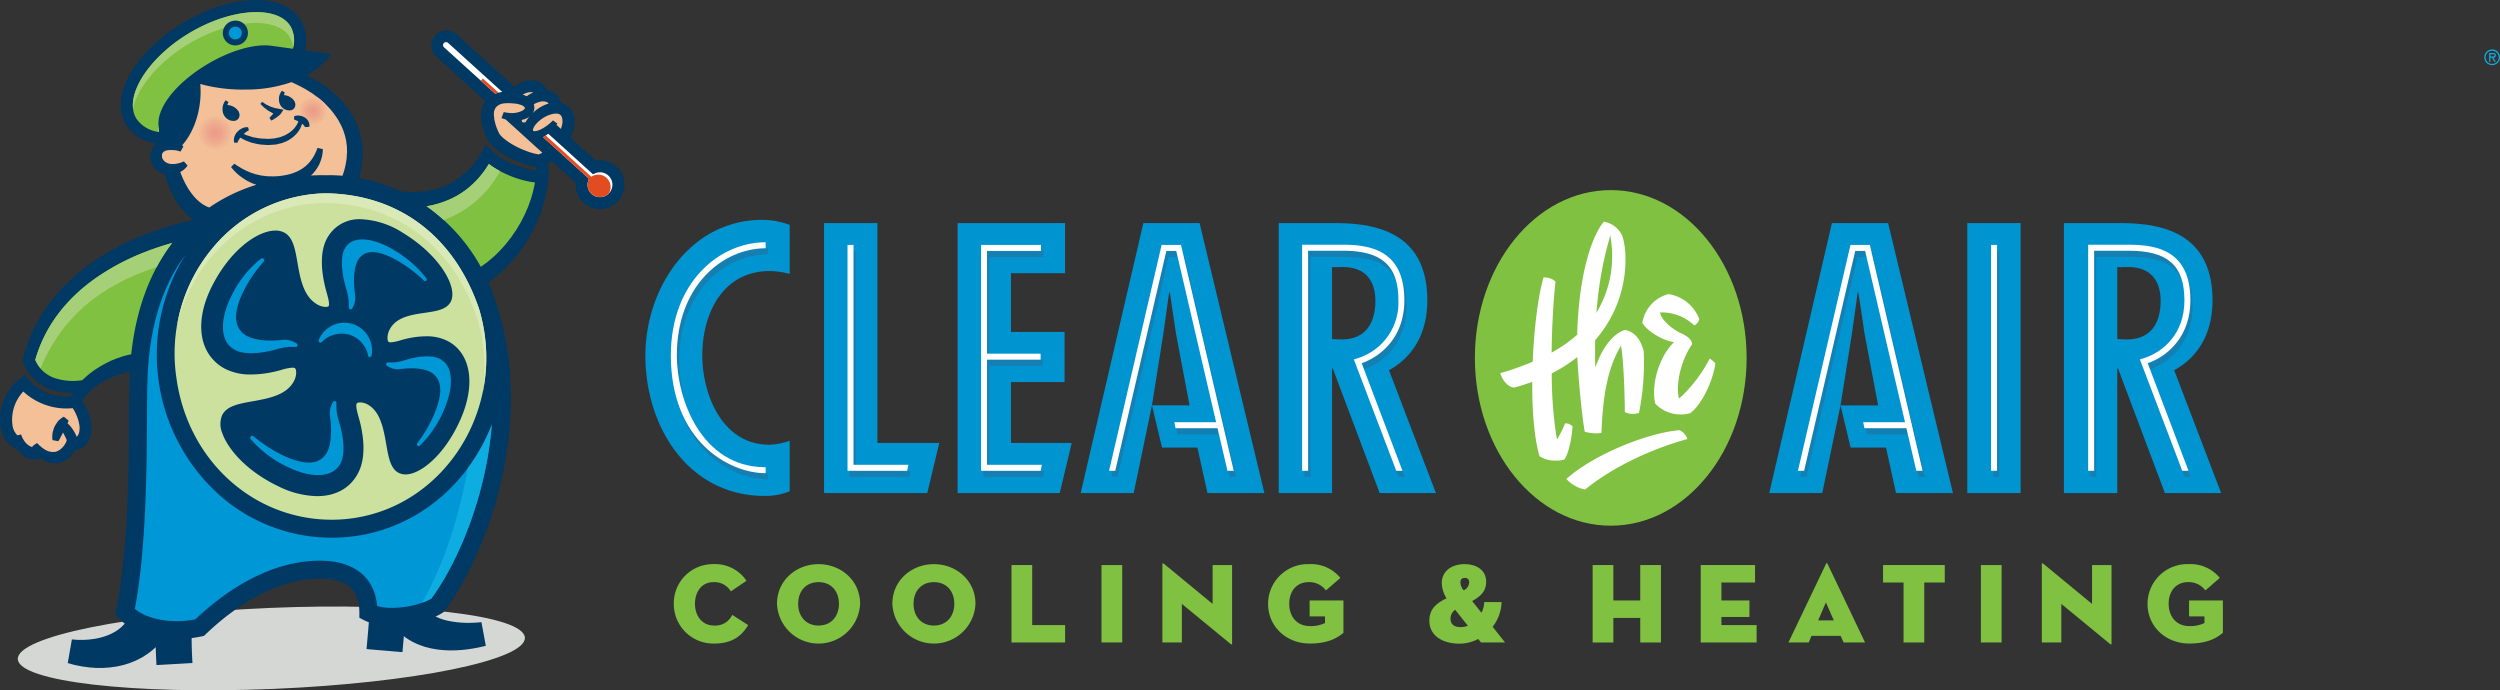 <?xml version="1.0" encoding="UTF-8"?> <svg xmlns="http://www.w3.org/2000/svg" xmlns:xlink="http://www.w3.org/1999/xlink" width="548.572" height="151.475" viewBox="0 0 548.572 151.475"><rect x="0" y="0" width="548.572" height="151.475" fill="#333333" stroke="none"/><defs><radialGradient id="radial-gradient" cx="0.5" cy="0.5" r="0.5" gradientUnits="objectBoundingBox"><stop offset="0" stop-color="#eb9b89"></stop><stop offset="0.363" stop-color="#eda48c"></stop><stop offset="0.971" stop-color="#f3be97"></stop><stop offset="1" stop-color="#f4c098"></stop></radialGradient><radialGradient id="radial-gradient-2" cx="0.5" cy="0.5" r="0.5" gradientTransform="translate(0.003)" xlink:href="#radial-gradient"></radialGradient></defs><g id="clear-the-air-logo" transform="translate(98 -28)"><g id="Group_1" data-name="Group 1" transform="translate(447.127 38.864)"><path id="Path_1" data-name="Path 1" d="M277.775,29.976a1.722,1.722,0,1,1,1.725,1.715A1.709,1.709,0,0,1,277.775,29.976Zm.282,0a1.441,1.441,0,1,0,1.443-1.435A1.437,1.437,0,0,0,278.057,29.976Zm2.228.978h-.319l-.491-.89h-.361v.89h-.277V29.026h.808c.353,0,.666.1.666.509a.492.492,0,0,1-.516.529Zm-1.17-1.652v.481h.3c.258,0,.619.045.619-.218,0-.243-.207-.263-.44-.263Z" transform="translate(-277.775 -28.261)" fill="#0eade1"></path></g><g id="Group_15" data-name="Group 15" transform="translate(-98 28)"><g id="Group_7" data-name="Group 7" transform="translate(141.615 41.715)"><path id="Path_2" data-name="Path 2" d="M112.875,39.53a16.96,16.96,0,0,0-4.4-.628C98.179,38.9,93.7,48.251,93.7,57.366c0,8.8,4.478,19.646,14.694,19.646a15.1,15.1,0,0,0,4.48-.865V87.226a14.233,14.233,0,0,1-5.423,1.022c-16.893,0-26.243-15.243-26.243-30.8,0-14.7,9.743-29.783,25.692-29.783a17.555,17.555,0,0,1,5.974,1.1ZM132.12,28.373V76.618h13.574l-2.63,11H120.413V28.373Zm41.174,0v11H161.429V52.257h11.762v11H161.429V76.618h13.335l-2.631,11H149.72V28.373Zm46.885,59.246V28.373h11.785c7.464,0,20.822.785,20.822,16.971,0,6.522-2.59,12.1-8.405,15.32l10.294,26.955h-12.34L232.041,60.273h-.157V87.618Zm11.7-33.791,2.039.08c5.347,0,7.469-3.613,7.469-8.487,0-4.239-2.042-7.7-7.94-7.385h-1.568ZM382.975,28.373V87.618H371.267V28.373Zm9.5,59.246V28.373h11.787c7.465,0,20.822.785,20.822,16.971,0,6.522-2.586,12.1-8.409,15.32l10.3,26.955H414.638L404.344,60.273h-.157V87.618Zm11.712-33.791,2.04.08c5.347,0,7.467-3.613,7.467-8.487,0-4.239-2.04-7.7-7.938-7.385h-1.569ZM353.9,28.373H341.565L327.817,87.618h11.632l4.006-19.247,2.215,9.267h7.767l2.194,9.98h12.493Zm-10.447,40,2.516-15.8,1.256-8.962h.155l1.338,8.962,2.987,15.8Zm-140.638-40H190.478L176.724,87.618h11.633l4.006-19.247,2.513-15.8,1.257-8.962h.157l1.338,8.962,2.985,15.8h-8.25l2.218,9.267h7.757l2.208,9.98h12.489Z" transform="translate(-81.208 -21.138)" fill="#0094d0"></path><g id="Group_3" data-name="Group 3" transform="translate(182.015)"><path id="Path_3" data-name="Path 3" d="M245.209,60.739c0,20.333-13.351,36.82-29.809,36.82s-29.816-16.486-29.816-36.82S198.929,23.921,215.4,23.921,245.209,40.4,245.209,60.739Z" transform="translate(-185.583 -23.921)" fill="#80c141"></path><g id="Group_2" data-name="Group 2" transform="translate(5.556 6.925)"><path id="Path_4" data-name="Path 4" d="M223.657,56.072a3.41,3.41,0,0,0-1.7-1.944c-6.743.523-18.661,5.169-24.862,10.7a7.523,7.523,0,0,0,4.1,2.33C209.727,60.261,220.185,57.014,223.657,56.072Z" transform="translate(-182.575 -8.376)" fill="#fff"></path><path id="Path_5" data-name="Path 5" d="M197.4,79.367a6.413,6.413,0,0,0,3.636.954,5.61,5.61,0,0,0,1.819-.253c.888-1.167,1.639-4.681,1.787-7.233a1.908,1.908,0,0,0-1.529-.678c-.038,0-.072,0-.1,0-.072.159-.145.319-.214.487a19.324,19.324,0,0,1-1.12,2.277l-.45.762-.153-.87a91.274,91.274,0,0,1-1-13.414l-.007-.2.18-.1a33.245,33.245,0,0,0,4.946-3.118l.5-.375.03.624c.288,5.31,1.085,13.105,1.6,15.75a8.416,8.416,0,0,0,2.466.357,5.029,5.029,0,0,0,1.2-.12c.289-8.376,1.467-14.015,3.81-18.269l.48-.867.141.98c.553,4.042.689,11.6.694,13.581a2.823,2.823,0,0,0,1.69.419,5.08,5.08,0,0,0,1.416-.194,55.462,55.462,0,0,0,1.034-13.6c-.872-3.345-2.694-4.367-4.091-4.618-2.239.65-4.5,3.216-5.929,6.723l-.614,1.508-.023-1.631c-.017-1.564-.012-2.952.007-4.236l.005-.119.075-.094a26.759,26.759,0,0,0,6.576-17.789,18.149,18.149,0,0,0-.623-4.808,5.448,5.448,0,0,0-4.126-3.312c-2.482,2.928-5.465,11.073-5.845,24.672l-.005.141-.106.1a31.518,31.518,0,0,1-5,3.531l-.5.289.005-.582c.073-5.352.366-10.543.842-15.027a3.746,3.746,0,0,0-2.624-.879c-1.154,3.9-2.056,10.868-2.368,18.283l-.012.208-.192.078a61.819,61.819,0,0,1-6.939,2.434c.408,1.282,1.472,2.994,3.052,3.16,1.085-.279,2.209-.63,3.542-1.1l.439-.157,0,.473C195.793,68.229,196.065,74.786,197.4,79.367Zm12.624-33.025a78.569,78.569,0,0,1,2.485-13.916l.427-1.569.213,1.608a20.022,20.022,0,0,1,.18,2.6,23.581,23.581,0,0,1-2.692,11.464l-.76,1.418Z" transform="translate(-188.769 -27.892)" fill="#fff"></path><path id="Path_6" data-name="Path 6" d="M222.666,52.217a4.025,4.025,0,0,0-1.071-.957c-.049-.038-.108-.075-.162-.113a30.881,30.881,0,0,1-6.311,8.4l-.446.384-.094-.575c-.467-2.8.431-7.608,3.026-11.414-.31-1.16-.938-1.521-2.133-2.215-1.561-.582-4.168-2.482-4.836-4.26l-.162-.424.457-.021a10.387,10.387,0,0,1,7.11,2.849,1.97,1.97,0,0,0,1.1-1.381,8.6,8.6,0,0,0-6.768-5.484,7.746,7.746,0,0,0-5.72,6.33c.8,1.439,3.819,3.568,6.362,4.1l.572.117-.4.425c-2.984,3.2-4.632,9.042-3.7,13.06a7.588,7.588,0,0,0,5.683,2.375,6.768,6.768,0,0,0,2.03-.3C220.1,60.844,222.308,55.309,222.666,52.217Z" transform="translate(-175.462 -21.112)" fill="#fff"></path></g></g><g id="Group_4" data-name="Group 4" transform="translate(6.081 12.789)" opacity="0.4"><path id="Path_7" data-name="Path 7" d="M105.5,81.928c-8.041,0-20.8-7.019-20.8-25.847,0-16.124,10.719-24.825,20.8-24.825v1.318c-9.448,0-19.484,8.238-19.484,23.507,0,9.488,5.289,24.531,19.484,24.531Z" transform="translate(-84.695 -31.255)" fill="#385f84"></path><path id="Path_8" data-name="Path 8" d="M120.018,81.154H106.926V31.595h1.316V79.834H120.28Z" transform="translate(-68.159 -31.002)" fill="#385f84"></path><path id="Path_9" data-name="Path 9" d="M125.041,79.834V56.768H136.8V55.45H125.041V32.911h11.837V31.595h-13.15V81.154h13.086l.265-1.32Z" transform="translate(-55.66 -31.002)" fill="#385f84"></path><path id="Path_10" data-name="Path 10" d="M167.19,81.157,155.619,31.591h-4.254L139.838,81.157h1.357l11.218-48.25h2.162l8.759,37.587h-9.174l.262,1.318h9.216l2.176,9.345Z" transform="translate(-43.677 -31.005)" fill="#385f84"></path><path id="Path_11" data-name="Path 11" d="M253.866,81.157,242.3,31.591h-4.254L226.516,81.157h1.362l11.213-48.25h2.164l8.759,37.587h-9.178l.265,1.318h9.216l2.174,9.345Z" transform="translate(20.799 -31.005)" fill="#385f84"></path><path id="Path_12" data-name="Path 12" d="M184.781,81.175l-9.3-24.452.678-.206c4.4-1.324,9.1-5.369,9.1-12.753,0-7.631-3.641-10.882-12.188-10.882h-7.621V81.175h-1.32V31.566h8.941c6.287,0,13.5,1.386,13.5,12.2,0,7.736-4.717,12.141-9.366,13.8l8.956,23.615Z" transform="translate(-25.611 -31.024)" fill="#385f84"></path><path id="Path_13" data-name="Path 13" d="M283.682,81.175l-9.3-24.452.673-.206a12.734,12.734,0,0,0,9.1-12.753c0-7.631-3.648-10.882-12.19-10.882h-7.626V81.175h-1.313V31.566h8.939c6.285,0,13.5,1.386,13.5,12.2,0,7.736-4.717,12.141-9.366,13.8l8.955,23.615Z" transform="translate(47.959 -31.024)" fill="#385f84"></path><rect id="Rectangle_5" data-name="Rectangle 5" width="1.313" height="49.559" transform="translate(289.692 0.593)" fill="#385f84"></rect></g><g id="Group_5" data-name="Group 5" transform="translate(5.587 11.44)"><path id="Path_14" data-name="Path 14" d="M105.213,81.156c-8.039,0-20.8-7.022-20.8-25.844,0-16.131,10.718-24.831,20.8-24.831V31.8c-9.445,0-19.486,8.24-19.486,23.516,0,9.483,5.293,24.533,19.486,24.533Z" transform="translate(-84.412 -30.481)" fill="#fff"></path><path id="Path_15" data-name="Path 15" d="M119.732,80.38H106.644V30.821h1.315V79.064h12.035Z" transform="translate(-67.875 -30.228)" fill="#fff"></path><path id="Path_16" data-name="Path 16" d="M124.763,79.064V55.992h11.753V54.676H124.763V32.137H136.6V30.821H123.443V80.38h13.09l.262-1.315Z" transform="translate(-55.379 -30.228)" fill="#fff"></path><path id="Path_17" data-name="Path 17" d="M166.909,80.382,155.339,30.818h-4.254L139.554,80.382h1.356l11.217-48.251h2.164l8.755,37.588h-9.168l.263,1.315h9.212l2.18,9.347Z" transform="translate(-43.394 -30.23)" fill="#fff"></path><path id="Path_18" data-name="Path 18" d="M253.588,80.382,242.015,30.818h-4.25L226.232,80.382h1.356l11.221-48.251h2.164l8.759,37.588h-9.174l.264,1.315h9.214l2.174,9.347Z" transform="translate(21.081 -30.23)" fill="#fff"></path><path id="Path_19" data-name="Path 19" d="M184.5,80.4l-9.31-24.452.682-.2a12.744,12.744,0,0,0,9.1-12.758c0-7.626-3.646-10.88-12.191-10.88H165.16V80.4h-1.315V30.793h8.934c6.29,0,13.5,1.385,13.5,12.2,0,7.732-4.719,12.142-9.365,13.8l8.96,23.614Z" transform="translate(-25.326 -30.249)" fill="#fff"></path><path id="Path_20" data-name="Path 20" d="M283.4,80.4l-9.3-24.452.678-.2c4.4-1.325,9.1-5.375,9.1-12.758,0-7.626-3.639-10.88-12.184-10.88h-7.624V80.4h-1.315V30.793h8.939c6.287,0,13.5,1.385,13.5,12.2,0,7.732-4.721,12.142-9.366,13.8L284.781,80.4Z" transform="translate(48.243 -30.249)" fill="#fff"></path><rect id="Rectangle_6" data-name="Rectangle 6" width="1.315" height="49.559" transform="translate(289.694 0.593)" fill="#fff"></rect></g><g id="Group_6" data-name="Group 6" transform="translate(6.238 81.846)"><path id="Path_21" data-name="Path 21" d="M93.632,88.408a8.667,8.667,0,0,1-8.847-8.728,8.568,8.568,0,0,1,8.6-8.693,8.261,8.261,0,0,1,7.345,3.65L97.3,76.961a4.2,4.2,0,0,0-3.847-2.028c-2.5,0-4.023,2.073-4.023,4.747s1.573,4.775,4.173,4.775a4.075,4.075,0,0,0,4-2.344l3.5,2.248C99.428,87.18,97.081,88.408,93.632,88.408Z" transform="translate(-84.785 -70.757)" fill="#80c141"></path><path id="Path_22" data-name="Path 22" d="M97.769,79.68c0-5.122,4.222-8.693,9.12-8.693s9.117,3.571,9.117,8.693a9.127,9.127,0,0,1-18.237,0Zm13.593,0c0-2.673-1.624-4.747-4.473-4.747s-4.475,2.073-4.475,4.747,1.627,4.775,4.475,4.775S111.362,82.357,111.362,79.68Z" transform="translate(-75.127 -70.757)" fill="#80c141"></path><path id="Path_23" data-name="Path 23" d="M112.285,79.68c0-5.122,4.222-8.693,9.12-8.693s9.117,3.571,9.117,8.693a9.127,9.127,0,0,1-18.237,0Zm13.593,0c0-2.673-1.625-4.747-4.473-4.747s-4.471,2.073-4.471,4.747,1.622,4.775,4.471,4.775S125.878,82.357,125.878,79.68Z" transform="translate(-64.329 -70.757)" fill="#80c141"></path><path id="Path_24" data-name="Path 24" d="M127.274,71.1h4.548V84.273h7.221v3.817H127.274Z" transform="translate(-53.179 -70.672)" fill="#80c141"></path><path id="Path_25" data-name="Path 25" d="M138.6,71.1h4.551V88.091H138.6Z" transform="translate(-44.758 -70.672)" fill="#80c141"></path><path id="Path_26" data-name="Path 26" d="M150.534,79.793v8.466h-4.271V71.048c0-.15.075-.274.347-.051l10.672,8.8V71.271h4.274V88.514c0,.2-.075.27-.351.049Z" transform="translate(-39.054 -70.84)" fill="#80c141"></path><path id="Path_27" data-name="Path 27" d="M172.055,82.455h-3.376v-3.5H176.1v7.1c-1.576,1.3-3.622,2.349-7.392,2.349-5,0-9.147-3.6-9.147-8.728a8.729,8.729,0,0,1,9.045-8.693,8.308,8.308,0,0,1,6.822,3.022l-3.176,2.748a4.517,4.517,0,0,0-3.746-1.824c-2.773,0-4.3,2.073-4.3,4.747s1.55,4.9,4.55,4.9a7.049,7.049,0,0,0,3.3-.673Z" transform="translate(-29.162 -70.757)" fill="#80c141"></path><path id="Path_28" data-name="Path 28" d="M191.3,81.658a5.934,5.934,0,0,0,.6-2.347h3.8a9.193,9.193,0,0,1-1.955,5.418l2.726,3.448H191.2l-.631-.776a8.661,8.661,0,0,1-4.171,1.031c-3.775,0-6.541-1.873-6.541-5,0-2.522,1.4-3.795,3.767-4.949a6.732,6.732,0,0,1-1.043-3.343c0-2.527,2.072-4.152,4.965-4.152s4.775,1.477,4.775,3.85c0,1.894-.973,3.1-3.074,4.245Zm-5.772-.652a2.289,2.289,0,0,0-1.025,1.976c0,1.1.7,1.822,2.225,1.822a4.271,4.271,0,0,0,1.575-.3Zm3.073-5.967c0-.677-.323-1.029-.922-1.029s-1,.223-1,.975a2.619,2.619,0,0,0,.724,1.747A2.056,2.056,0,0,0,188.6,75.038Z" transform="translate(-14.067 -70.757)" fill="#80c141"></path><path id="Path_29" data-name="Path 29" d="M210.848,71.1h4.544V88.091h-4.544V82.7h-5.9v5.392H200.4V71.1h4.548v7.769h5.9Z" transform="translate(1.217 -70.672)" fill="#80c141"></path><path id="Path_30" data-name="Path 30" d="M214,71.1h11.921v3.83h-7.38v3.939h6.151v3.622h-6.151v1.78h7.725v3.817H214Z" transform="translate(11.334 -70.672)" fill="#80c141"></path><path id="Path_31" data-name="Path 31" d="M229.486,88.274h-4.45l8.271-17.287c.078-.176.227-.176.3,0l8.248,17.287h-4.7l-.654-1.446h-6.4Zm3.774-8.791-1.7,3.948H235Z" transform="translate(19.541 -70.855)" fill="#80c141"></path><path id="Path_32" data-name="Path 32" d="M241.443,74.932h-4.5V71.1h13.541v3.83h-4.5V88.091h-4.541Z" transform="translate(28.4 -70.672)" fill="#80c141"></path><path id="Path_33" data-name="Path 33" d="M249.257,71.1H253.8V88.091h-4.548Z" transform="translate(37.558 -70.672)" fill="#80c141"></path><path id="Path_34" data-name="Path 34" d="M261.2,79.793v8.466h-4.276V71.048c0-.15.073-.274.352-.051l10.667,8.8V71.271h4.274V88.514c0,.2-.077.27-.352.049Z" transform="translate(43.26 -70.84)" fill="#80c141"></path><path id="Path_35" data-name="Path 35" d="M282.711,82.455h-3.373v-3.5h7.422v7.1c-1.575,1.3-3.622,2.349-7.392,2.349-5,0-9.145-3.6-9.145-8.728a8.73,8.73,0,0,1,9.044-8.693,8.282,8.282,0,0,1,6.815,3.022l-3.172,2.748a4.511,4.511,0,0,0-3.744-1.824c-2.776,0-4.306,2.073-4.306,4.747s1.559,4.9,4.555,4.9a7.047,7.047,0,0,0,3.3-.673Z" transform="translate(53.154 -70.757)" fill="#80c141"></path></g></g><g id="Group_14" data-name="Group 14"><path id="Path_36" data-name="Path 36" d="M113.508,83.166c.2,4.909-24.531,9.942-55.256,11.23s-55.8-1.629-56.011-6.539S26.778,77.922,57.5,76.627,113.3,78.252,113.508,83.166Z" transform="translate(1.667 56.77)" fill="#d5d7d5"></path><path id="Path_37" data-name="Path 37" d="M131.656,35.163a5.607,5.607,0,0,0-.919.08l-5.544-5.026c.044-.091.092-.178.129-.272a9.532,9.532,0,0,0,.647-2.159,5.791,5.791,0,0,0,.075-.593l.017-.312.007-.153,0-.038v-.031l0-.112-.007-.056L126.016,26a2.245,2.245,0,0,0-.052-.314l-.089-.364a2.927,2.927,0,0,0-.249-.682,2.809,2.809,0,0,0-.352-.616A3.477,3.477,0,0,0,124.2,23a3.328,3.328,0,0,0-1.125-.441,1.319,1.319,0,0,0-.024-.136,2.475,2.475,0,0,0-.192-.563,2.4,2.4,0,0,0-.331-.6c-.071-.1-.15-.209-.227-.319-.1-.089-.2-.187-.307-.288a2.763,2.763,0,0,0-.724-.5,3.84,3.84,0,0,0-1.325-.364,3.61,3.61,0,0,0-.511-.909,3.264,3.264,0,0,0-1.229-.943,3.174,3.174,0,0,0-.905-.272,2.369,2.369,0,0,0-.361-.044l-.152-.009-.08-.005h-.058l-.1-.007-.007,0h-.014a5.494,5.494,0,0,0-1.693.33,6.761,6.761,0,0,0-1.957,1.111L100.1,7.462a3.3,3.3,0,0,0-4.433,4.883l10.855,9.841c-.176.248-.319.518-.473.781a7,7,0,0,0-.361,1.114c-.061.31-.068.523-.108.786l-.009.1v.012l-.007.141v.037l.005.056.01.223.031.445c.03.3.044.6.084.888l.19.846a10.77,10.77,0,0,0,.5,1.631,16.366,16.366,0,0,0,.675,1.556l.024.052.035.049a7.407,7.407,0,0,0,.589.776,6.349,6.349,0,0,0,.63.647,10.015,10.015,0,0,0,1.32,1.057,15.3,15.3,0,0,0,1.385.86c.467.269.945.511,1.426.738s.978.432,1.479.623,1.018.354,1.538.5,1.059.263,1.6.354c.176.03.371.045.558.068.005.153.016.3.012.455s-.017.291-.023.438c-.078-.009-.157-.009-.234-.021-.5-.078-1-.176-1.5-.289s-1-.262-1.5-.419-.973-.333-1.456-.528-.952-.4-1.413-.633-.91-.467-1.341-.736a12.873,12.873,0,0,1-1.233-.842c-.206-.146-.37-.316-.558-.469s-.331-.328-.5-.49l-1.311-1.25-.832,1.517h0a18.279,18.279,0,0,1-3.4,4.445,16.48,16.48,0,0,1-2.155,1.718c-.387.249-.783.483-1.182.7s-.814.413-1.242.595a17.3,17.3,0,0,1-5.345,1.315c-.46.044-.929.075-1.4.082s-.936.01-1.409,0-.945-.037-1.4-.08c-.075-.005-.169-.019-.248-.026a37.125,37.125,0,0,0-9.148-2.944c.1-.352.181-.741.3-1.188a17.447,17.447,0,0,0,.366-2.213,9.084,9.084,0,0,0,.087-1.191c.005-.2.01-.4.019-.6l.012-.309.005-.248-.01-.173c-.033-.467-.052-.945-.1-1.433-.077-.485-.152-.98-.246-1.481-.129-.492-.251-.994-.4-1.494-.181-.485-.347-.991-.549-1.479-.232-.473-.441-.964-.7-1.425-.277-.457-.521-.936-.827-1.367A20.408,20.408,0,0,0,74.832,22c-.364-.368-.7-.753-1.079-1.085s-.738-.67-1.111-.984c-.384-.293-.76-.588-1.13-.87s-.76-.516-1.123-.766-.741-.459-1.093-.668-.7-.424-1.043-.586-.687-.351-1.011-.511a16.117,16.117,0,0,0,3.748-2.778l1.817-1.868-5.912-.82A8.9,8.9,0,0,0,66.047,4.5c-3.662-6.156-14.971-5.976-25.739.424S23.964,21.165,27.626,27.333a9.492,9.492,0,0,0,6.749,4.2,2.322,2.322,0,0,0-.22.155,3.036,3.036,0,0,0-.387.391,3.113,3.113,0,0,0-.541.985,3.769,3.769,0,0,0-.218,1.053l0,.068L33,34.216v.026l.007.14.005.092.017.183.019.178a1.2,1.2,0,0,0,.037.225,3.925,3.925,0,0,0,.4,1.1c.085.153.169.307.265.452l.33.4a3.854,3.854,0,0,0,.764.65,5.132,5.132,0,0,0,.865.443c.173.047.337.092.5.136.1.394.214.788.359,1.175.124.361.23.729.371,1.085s.288.711.431,1.064.324.692.483,1.034.333.671.525.994a19,19,0,0,0,1.179,1.822,14.187,14.187,0,0,0,1.317,1.507,11.48,11.48,0,0,0,1.3,1.151c.1.071.181.127.276.192l-.016.01-.005-.019-1.5.344-1.547.385q-1.528.405-3.031.875-3.016.942-5.929,2.162a54.387,54.387,0,0,0-11.042,6.173,43.52,43.52,0,0,0-4.853,4.122,37.151,37.151,0,0,0-4.154,4.857,33.892,33.892,0,0,0-3.216,5.538c-.446.97-.842,1.96-1.2,2.965-.164.511-.34,1.015-.49,1.521l-.42,1.547-.112.415.155.377h0a9.691,9.691,0,0,0,5.844,5.838,13.393,13.393,0,0,0,4.009.823c.333.017.663,0,.994-.009-.056.11-.108.213-.166.317a3.974,3.974,0,0,0-.194.445c-2.855.413-7.26-.966-9.307-3.7l-.79-1.059L4.437,83A11.6,11.6,0,0,0,.164,93.924a5.7,5.7,0,0,0,3.624,4.571c.084.133.159.272.258.4a5.2,5.2,0,0,0,.567.633,5.1,5.1,0,0,0,.673.541,4.474,4.474,0,0,0,.764.408,3.837,3.837,0,0,0,.8.246,3.29,3.29,0,0,0,.771.068,3.885,3.885,0,0,0,.671-.077,3.6,3.6,0,0,0,.514-.173.252.252,0,0,0,.084-.042,1.949,1.949,0,0,0,.242.2,4.6,4.6,0,0,0,1.252.68c.241.066.49.159.745.206l.382.051.2.019.1.009.045.005.03.007h0l.1-.007H12l.305-.014.155-.005c.054-.007.153-.021.227-.033.16-.03.321-.061.485-.1a3.138,3.138,0,0,0,.41-.131A5.588,5.588,0,0,0,15,100.572a6.041,6.041,0,0,0,1.034-1.107,5.2,5.2,0,0,0,.378-.6c.249-.063.516-.133.766-.208a10.038,10.038,0,0,0,.947-.48,5.173,5.173,0,0,0,.828-.739,3.816,3.816,0,0,0,.6-.922l.218-.485a3.689,3.689,0,0,0,.131-.483,4.254,4.254,0,0,0,.16-.961l.03-.462.007-.115.005-.058v-.03l0-.087-.01-.2a8.672,8.672,0,0,0-.1-.893c-.047-.312-.119-.574-.178-.863l-.237-.818c-.089-.27-.2-.537-.295-.8s-.23-.52-.345-.774a6.2,6.2,0,0,0-.4-.753,6.97,6.97,0,0,0-.457-.732l-.017-.026c.037-.072.068-.146.113-.22a5.829,5.829,0,0,1,.511-.738l.283-.363.326-.347a8.112,8.112,0,0,1,.692-.666,9.4,9.4,0,0,1,.755-.621,9.433,9.433,0,0,1,.8-.577,9.181,9.181,0,0,1,.839-.542c.281-.173.568-.344.867-.488s.588-.314.893-.448.6-.289.916-.4.614-.255.929-.349.623-.218.938-.309l.95-.242.614-.12c-.03.506-.061,1-.077,1.517-.065,2-.084,4.756-.1,7.94-.068,11.909-.183,29.926-2.794,42.836l-.192.95.637.738a10.306,10.306,0,0,0,1.4,1.3,3.4,3.4,0,0,1-.361.408c-.126.122-.249.251-.377.38-.145.113-.3.237-.446.357a4.087,4.087,0,0,1-.5.356,3.637,3.637,0,0,1-.546.349c-.2.1-.387.227-.591.323l-.633.284c-.213.106-.446.173-.67.258a7.118,7.118,0,0,1-.684.223q-.351.1-.7.194c-.237.049-.467.1-.7.141-.46.112-.929.134-1.367.209-.441.051-.868.061-1.261.092-.377,0-.718.01-1.022.01a7.965,7.965,0,0,1-.905-.042c-.527-.037-.83-.061-.83-.061l-.907,5.191s.295.077.8.221c.276.071.52.159.973.249.424.078.914.183,1.435.277.506.065,1.059.153,1.651.218.6.03,1.226.11,1.889.1h1.013c.344-.021.7-.051,1.046-.075a9.56,9.56,0,0,0,1.078-.119c.359-.056.722-.085,1.088-.169l1.09-.244c.361-.089.722-.213,1.078-.319a8.984,8.984,0,0,0,1.06-.391,9.284,9.284,0,0,0,1.025-.438c.331-.166.659-.335.977-.492l.91-.575a13.58,13.58,0,0,0,1.6-1.195c.2-.19.4-.359.591-.537.03,1.153.08,2.377.169,3.925l7.894-.448c-.129-2.274-.181-3.807-.18-5.47.729-.1,1.454-.215,2.173-.371l.539-.119.4-.38c8.21-7.849,17.1-12.172,25.024-12.172,3.711,0,8.648.762,8.665,7.387l.005,1.193,1.059.549a8.4,8.4,0,0,0,1.011.432c-.075,1.161-.2,2.52-.323,3.936-.058.65-.119,1.306-.173,1.958l7.88.668c.054-.638.11-1.282.169-1.922.049-.535.1-1.059.136-1.575a13.463,13.463,0,0,0,1.521,1.011,8.864,8.864,0,0,0,.924.474,9.963,9.963,0,0,0,.977.427c.333.113.67.242,1.013.361s.685.183,1.036.276a7.5,7.5,0,0,0,1.043.22c.349.059.7.138,1.046.169.691.082,1.378.146,2.044.162.67.045,1.311,0,1.934-.005.617-.045,1.214-.059,1.765-.139.556-.058,1.079-.122,1.556-.208.956-.138,1.733-.317,2.276-.436l.849-.2-.957-5.188s-.265.03-.738.063-1.139.085-1.936.082c-.4.009-.828,0-1.275-.028-.455,0-.917-.063-1.4-.1-.471-.071-.971-.115-1.446-.223A14.106,14.106,0,0,1,97.44,136c-.232-.059-.443-.145-.666-.22a4.146,4.146,0,0,1-.631-.242c-.188-.084-.385-.16-.563-.253a11.688,11.688,0,0,0,1.512-.821l.3-.2.213-.284c7.218-9.724,14.493-27.842,14.493-46.414a65.454,65.454,0,0,0-3.179-20.9,40.636,40.636,0,0,0-1.735-4.728l.323-.214c.567-.429,1.137-.884,1.7-1.327.53-.46,1.029-.929,1.542-1.4.494-.48.954-1,1.428-1.493s.891-1.057,1.332-1.578.809-1.106,1.221-1.655.739-1.151,1.116-1.725.67-1.189,1-1.784.6-1.228.9-1.842.527-1.264.776-1.9c.265-.628.446-1.29.661-1.941s.354-1.32.523-1.986.263-1.35.385-2.021c.138-.671.15-1.369.227-2.049s.033-1.386.052-2.075c-.009-.38-.035-.766-.066-1.146.258-.143.492-.309.734-.473l5.275,4.78c-.01.138-.017.272-.017.4a5.363,5.363,0,1,0,5.362-5.364Z" transform="translate(0 0)" fill="#003963"></path><path id="Path_38" data-name="Path 38" d="M73.462,15.3c.009.035.017.07.03.1a.361.361,0,0,1,.028.162l.028.462v.005l-.005.026,0,.089-.012.171a3.218,3.218,0,0,1-.059.371,7.871,7.871,0,0,1-.272.973l-.973-.888c.066-.089.138-.174.2-.27l-.964-.722a11.325,11.325,0,0,1-1.364,1.181c-.237.181-.5.333-.743.5-.262.12-.509.295-.767.385-.129.054-.26.113-.378.157-.1.024-.2.051-.289.082a1.509,1.509,0,0,1-.424.056l-.171.012-.012,0-.024-.005-.059-.01c-.14-.033-.136-.065-.134-.078s-.021-.056-.012-.049c-.009.122-.033-.389-.012-.244a2.916,2.916,0,0,1,.636-1.14,6.823,6.823,0,0,1,1.229-1.125,7.427,7.427,0,0,1,1.447-.811,5.584,5.584,0,0,1,1.458-.382l.467-.021h0l.033.01.065.01.133.014a1.2,1.2,0,0,1,.426.181c.073.021.106.1.167.143a.773.773,0,0,1,.141.185.671.671,0,0,1,.115.232A.566.566,0,0,1,73.462,15.3Z" transform="translate(49.881 10.632)" fill="#f4c098"></path><path id="Path_39" data-name="Path 39" d="M62.128,14.415h0C62.133,14.368,62.133,14.387,62.128,14.415Z" transform="translate(46.215 10.702)" fill="#0097d7"></path><path id="Path_40" data-name="Path 40" d="M67.174,16.515h-.01C67.116,16.52,67.14,16.517,67.174,16.515Z" transform="translate(49.941 12.285)" fill="#0097d7"></path><path id="Path_41" data-name="Path 41" d="M67.334,14.674c-.1.117-.208.228-.3.354a8.025,8.025,0,0,0-.541.875.244.244,0,0,0-.1.03l-.4.023,0-.005h0l-.021,0-.045-.007c-.035,0-.052-.021-.075-.028a.213.213,0,0,1-.106-.068.455.455,0,0,1-.063-.127c.007-.023,0,0-.009-.035l-.014-.164,0-.066v0c0-.023.007-.042.007-.065a4.964,4.964,0,0,0,.642-.167A4.117,4.117,0,0,0,67.334,14.674Z" transform="translate(48.838 10.915)" fill="#f4c098"></path><path id="Path_42" data-name="Path 42" d="M66.05,13.575V13.6c0-.017,0-.044,0-.061v.012Z" transform="translate(49.132 10.073)" fill="#0097d7"></path><path id="Path_43" data-name="Path 43" d="M70.441,13.141a.78.78,0,0,0,.04.085l.012.021a8.014,8.014,0,0,0-1.079.4,8.793,8.793,0,0,0-1.88,1.2c-.169.14-.323.295-.481.443a2.4,2.4,0,0,0,.223-.478c.017-.07.042-.146.054-.22l.019-.11.01-.051.012-.094,0-.028V14.3l0-.1,0-.08a2.162,2.162,0,0,0-.124-.718c.077-.044.146-.089.22-.131a4.938,4.938,0,0,1,1.1-.417,3.857,3.857,0,0,1,.441-.082c.115-.007.23-.012.342-.012l.049,0h0l.026,0,.106.017a1.633,1.633,0,0,1,.666.18c.066.044.14.071.166.131Z" transform="translate(49.878 9.489)" fill="#f4c098"></path><path id="Path_44" data-name="Path 44" d="M68.456,12.753h0Z" transform="translate(50.899 9.486)" fill="#0097d7"></path><path id="Path_45" data-name="Path 45" d="M66.708,11.72a2.944,2.944,0,0,1,.884-.124l.073.005.153.012c.089.009.242.009.234.031a.084.084,0,0,0,.037.01c-.284.129-.56.272-.832.427-.211.138-.419.277-.624.426-.1-.054-.206-.108-.3-.16a5.328,5.328,0,0,0-.558-.218A3.936,3.936,0,0,1,66.708,11.72Z" transform="translate(48.925 8.626)" fill="#f4c098"></path><path id="Path_46" data-name="Path 46" d="M55.92,5.516a.658.658,0,0,1,.49-.216.651.651,0,0,1,.445.171l11.879,10.77a.672.672,0,0,1-.085,0,6.091,6.091,0,0,0-1.453.384L55.969,6.449A.663.663,0,0,1,55.92,5.516Z" transform="translate(41.471 3.943)" fill="#fff"></path><path id="Path_47" data-name="Path 47" d="M90.091,56.062c2.18,18.359-9.63,35.564-26.882,39.179a32.735,32.735,0,0,1-6.745.706c-17.275,0-31.62-13.067-34.1-31.062A36.2,36.2,0,0,1,30.167,36.5a33.052,33.052,0,0,1,24-12.148c.344-.017.687-.019,1.031-.026,16.275.255,28.313,9.76,33.606,25.481A37.976,37.976,0,0,1,90.091,56.062Z" transform="translate(16.355 18.094)" fill="#cce19d"></path><g id="Group_8" data-name="Group 8" transform="translate(38.793 42.418)"><path id="Path_48" data-name="Path 48" d="M29.585,38.6a33.059,33.059,0,0,1,24-12.146c.344-.019.691-.023,1.032-.03,16.275.255,28.313,9.767,33.606,25.483a37.707,37.707,0,0,1,1.29,6.255,36.923,36.923,0,0,1-.166,9.954A37.037,37.037,0,0,0,89.9,56.062a37.973,37.973,0,0,0-1.29-6.257C83.315,34.084,71.277,24.579,55,24.324c-.344.007-.687.009-1.031.026a33.052,33.052,0,0,0-24,12.148,35.462,35.462,0,0,0-7.729,17.2A35.375,35.375,0,0,1,29.585,38.6Z" transform="translate(-22.245 -24.324)" fill="#dae9b8"></path></g><path id="Path_49" data-name="Path 49" d="M34.075,11.647a37.971,37.971,0,0,1-7.265-.607c.042-.023.082-.047.12-.071,4.45-2.642,9.147-4.058,12.235-3.7l7.758,1.079A24.066,24.066,0,0,1,34.075,11.647Z" transform="translate(19.943 5.368)" fill="#003963"></path><path id="Path_50" data-name="Path 50" d="M17.461,24.847C14.648,20.114,20.037,11.51,29.22,6.055S48.538-.017,51.349,4.712a6.5,6.5,0,0,1,.5,4.851l-4.839-.673c-3.713-.434-8.915,1.072-13.909,4.042C26.07,17.11,21.686,22.794,22.412,26.776c.007.166.014.42.026.766,0,.085.007.185.009.279A6.917,6.917,0,0,1,17.461,24.847Z" transform="translate(12.433 1.137)" fill="#80c141"></path><g id="Group_9" data-name="Group 9" transform="translate(29.156 2.664)"><path id="Path_51" data-name="Path 51" d="M51.345,4.712C48.534-.017,38.4.6,29.216,6.055,21.285,10.764,16.2,17.818,16.761,22.709c.935-4.621,5.6-10.292,12.326-14.286C38.271,2.969,48.4,2.353,51.213,7.086A5.19,5.19,0,0,1,51.9,9.238,6.257,6.257,0,0,0,51.345,4.712ZM22.408,26.776c0-.016,0-.042-.005-.058a6.915,6.915,0,0,0-.171,1.059c.068.017.141.033.211.044,0-.094-.005-.194-.009-.279C22.422,27.2,22.415,26.941,22.408,26.776Z" transform="translate(-16.719 -1.528)" fill="#a5d077"></path></g><path id="Path_52" data-name="Path 52" d="M22.794,23.024a8.335,8.335,0,0,0-.881-.256c-.071-.5-.136-.961-.192-1.369-.044-.434-.078-.813-.113-1.125-.059-.621-.122-1.045-.122-1.045-.349-1.842,1.531-5.045,5.261-8.168C26.941,15.112,25.719,19.956,22.794,23.024Z" transform="translate(15.953 8.228)" fill="#003963"></path><path id="Path_53" data-name="Path 53" d="M30.105,37.578c-.211-.126-.476-.253-.767-.438a9.458,9.458,0,0,1-.938-.729,9.9,9.9,0,0,1-1.034-1.041,16.032,16.032,0,0,1-1.017-1.364,7.394,7.394,0,0,1-.478-.785c-.15-.277-.326-.539-.46-.835s-.286-.588-.429-.886-.251-.614-.38-.917a5.073,5.073,0,0,1-.2-.53,4.7,4.7,0,0,0,1.114-.818,2.845,2.845,0,0,0,.371-.431c.08-.1.119-.153.119-.153l-.809-.928s-.22.1-.568.239a6.345,6.345,0,0,1-.851.234l0-.012a.047.047,0,0,0-.017.016,4.663,4.663,0,0,1-.537.089,3.8,3.8,0,0,1-.392.017c-.133.01-.387-.017-.579-.017a2.745,2.745,0,0,0-.373-.077c-.136-.033-.256-.106-.391-.14-.119-.075-.244-.138-.356-.214-.1-.1-.23-.16-.307-.279a2.253,2.253,0,0,1-.375-.565c-.017,0-.019-.078-.026-.138L20.4,26.7l-.021-.181,0-.007a1.312,1.312,0,0,1,.037-.356.822.822,0,0,1,.314-.506c.047-.03.085-.073.138-.112s.122-.056.176-.082c.126-.07.209-.073.338-.134.1-.019.206-.031.309-.049l.148-.023.019-.005h.005l.037,0c.166,0,.324-.007.48-.009a5.235,5.235,0,0,1,.849.042c.249.021.424.075.6.1a4.66,4.66,0,0,1,.46.14c.11.044.167.063.167.063l.645-1.16s-.049-.035-.145-.108c-.044-.033-.092-.075-.146-.119,3.186-3.57,4.384-9.073,3.979-13.456A35.132,35.132,0,0,0,38.865,11.96a29.839,29.839,0,0,0,9.916-1.624c.408.155.813.366,1.306.6s1.059.542,1.664.87c.309.155.6.366.919.56s.643.389.957.631.649.46.971.711.64.53.966.8c.316.288.617.589.938.888s.589.643.893.959a18.014,18.014,0,0,1,1.562,2.131c.246.366.426.767.642,1.147s.349.786.527,1.175c.152.4.263.806.4,1.2.1.4.185.807.279,1.195.049.4.1.785.152,1.167.021.387.021.766.04,1.13l.005.127L61,25.692l-.023.3c-.012.2-.028.4-.04.6a7.33,7.33,0,0,1-.117,1.062,14.25,14.25,0,0,1-.351,1.69,10.63,10.63,0,0,1-.4,1.31c-.031.089-.058.15-.089.223-.973-.077-1.95-.126-2.935-.126-.216,0-.427.014-.638.016-.232,0-.452-.016-.682-.016-.9,0-1.786.03-2.663.066.1-.089.218-.178.312-.272a8.317,8.317,0,0,0,1.233-1.636,7.5,7.5,0,0,0,.692-1.559c.07-.244.145-.462.194-.678s.073-.424.11-.6a5.544,5.544,0,0,0,.065-.781l.012-.27-1.17-.244s-.035.087-.094.249-.15.439-.276.692-.27.57-.478.929a9.215,9.215,0,0,1-.766,1.106,8.578,8.578,0,0,1-1.1,1.1,8.963,8.963,0,0,1-1.447.931,11.191,11.191,0,0,1-1.742.692,15.373,15.373,0,0,1-1.95.4c-.338.03-.673.1-1.015.1L45.135,31l-.258.014c-.044,0,.009,0,.045,0h-.009l-.033,0h-.068l-.138,0c-.364-.01-.729-.017-1.088-.024a8.659,8.659,0,0,1-.924-.112c-.153-.012-.3-.024-.446-.045s-.3-.068-.452-.1c-.295-.073-.6-.113-.874-.206s-.548-.181-.816-.263-.5-.206-.748-.3c-.485-.187-.9-.426-1.287-.616-.371-.221-.7-.412-.964-.568-.527-.347-.823-.548-.823-.548l-.711.743s.244.3.7.807c.249.235.537.548.9.851a11.668,11.668,0,0,0,1.315.961,11.451,11.451,0,0,0,1.716.917c.295.136.616.228.936.344a37.864,37.864,0,0,0-10.35,4.993C30.681,37.821,30.457,37.73,30.105,37.578Z" transform="translate(15.154 7.689)" fill="#f4c098"></path><path id="Path_54" data-name="Path 54" d="M10.018,53.863Z" transform="translate(7.452 40.061)" fill="#0097d7"></path><path id="Path_55" data-name="Path 55" d="M16.341,57.332l-.007.078-.019.3a2,2,0,0,1-.087.542,1.342,1.342,0,0,1-.061.253c-.037.07-.066.138-.1.2-.042.166-.153.237-.225.359a.445.445,0,0,1-.138.136c-.08-.206-.169-.415-.27-.614-.126-.258-.286-.513-.439-.773a3.4,3.4,0,0,0-.256-.382,3.812,3.812,0,0,0-.262-.351,3.889,3.889,0,0,0-.276-.328c-.082-.1-.19-.2-.276-.286s-.157-.153-.235-.216a4.441,4.441,0,0,0,.235-.612l-1.05-.846a4.214,4.214,0,0,0-.736.5c-.1.078-.214.171-.326.269-.052.052-.1.108-.164.159-.054.075-.11.153-.16.227a8.75,8.75,0,0,0-.638,1.015,2.96,2.96,0,0,0-.208.537c-.059.181-.1.363-.155.537a3.153,3.153,0,0,0-.134.957,4.785,4.785,0,0,0,.049.942l1.256.227a4.459,4.459,0,0,0,.445-.718c.052-.106.112-.221.164-.344s.145-.239.2-.37.138-.26.2-.392c.014-.023.023-.052.038-.085a.057.057,0,0,0,.016.033c.112.194.221.42.333.638s.23.441.316.656c.073.148.112.255.16.364a4.09,4.09,0,0,1-.255.624,2.666,2.666,0,0,1-.211.354c-.073.117-.155.234-.244.349a5.669,5.669,0,0,1-.607.623,2.762,2.762,0,0,1-.711.431c-.058.019-.131.071-.171.078s-.084.026-.124.042-.026.026-.073.03l-.157.024-.263.035-.056-.009h-.106l-.216.009c-.145,0-.27-.047-.412-.059a2.939,2.939,0,0,1-.78-.255,4.749,4.749,0,0,1-.7-.392c-.2-.169-.425-.3-.584-.457s-.319-.251-.45-.4c-.26-.263-.419-.406-.419-.406l-1.027.713s.033.078.078.2c-.059-.016-.115-.024-.178-.047a2.973,2.973,0,0,1-.391-.155,3.981,3.981,0,0,1-.382-.242,3.711,3.711,0,0,1-.7-.664c-.091-.138-.2-.253-.276-.389s-.164-.262-.218-.37-.117-.218-.166-.316-.091-.228-.126-.321c-.073-.178-.113-.288-.113-.288l-.8.194a3.77,3.77,0,0,1-1.059-2.1,9.029,9.029,0,0,1,2.354-7.516,13.912,13.912,0,0,0,10.843,3.655c.11.152.2.321.305.485a5.464,5.464,0,0,1,.312.591c.089.209.2.4.274.616l.237.623.183.647c.042.213.1.438.127.635a3.591,3.591,0,0,1,.068.616l.012.16V57.3Z" transform="translate(1.124 36.645)" fill="#f4c098"></path><path id="Path_56" data-name="Path 56" d="M10.018,53.894v0Z" transform="translate(7.452 40.077)" fill="#0097d7"></path><path id="Path_57" data-name="Path 57" d="M24.8,55.132l-1.161.312-1.125.378c-.368.136-.724.295-1.09.432s-.71.328-1.064.494-.689.359-1.034.541-.671.382-1,.591-.659.413-.975.64-.638.45-.938.694-.612.487-.9.755q-.379.337-.743.7a12.785,12.785,0,0,1-6.2-.5A7.481,7.481,0,0,1,5.931,58.5a7.166,7.166,0,0,1-1.493-2.288l.295-.97.483-1.39c.352-.914.738-1.815,1.167-2.692a31.05,31.05,0,0,1,3.069-5A34.668,34.668,0,0,1,13.382,41.8a39.753,39.753,0,0,1,4.59-3.7,50.99,50.99,0,0,1,10.5-5.519c1.848-.731,3.741-1.364,5.652-1.908.11-.033.223-.061.335-.087-4.843,6.348-7.919,14.582-8.972,24.426Z" transform="translate(3.302 22.747)" fill="#80c141"></path><path id="Path_58" data-name="Path 58" d="M82.024,107.506a11.562,11.562,0,0,1-2.117.954l-.595.2a20.273,20.273,0,0,1-5.891.9,12.206,12.206,0,0,1-3.291-.394c-.57-6.356-5.082-9.961-12.561-9.961-8.942,0-18.382,4.443-27.342,12.875a21.516,21.516,0,0,1-4.107.392c-3.791,0-7.186-1.025-9.152-2.717,2.5-13.189,2.6-30.8,2.675-42.55.017-3.158.031-5.885.1-7.84C20.111,48.035,23,38.814,28.108,32.03A41.354,41.354,0,0,0,35.3,84.6a37.114,37.114,0,0,0,32.443,8.782c12.8-2.689,22.9-12.036,27.535-23.988C94.052,84.813,88.051,99.245,82.024,107.506Z" transform="translate(12.624 23.826)" fill="#0097d7"></path><path id="Path_59" data-name="Path 59" d="M76.929,27.066c-.174.593-.31,1.191-.541,1.765-.214.582-.392,1.17-.656,1.728s-.474,1.142-.774,1.688-.537,1.111-.87,1.631-.607,1.079-.97,1.575-.671,1.036-1.066,1.514-.736.984-1.149,1.442-.8.926-1.233,1.357-.865.865-1.318,1.278c-.466.384-.924.79-1.393,1.167l-1.376,1.006a39.871,39.871,0,0,0-11.911-13.3,20.568,20.568,0,0,0,5.488-1.693q.74-.358,1.449-.771c.473-.288.936-.586,1.378-.9a18.958,18.958,0,0,0,2.476-2.141,20.466,20.466,0,0,0,2.886-3.788c.019.019.04.038.059.054A14.636,14.636,0,0,0,68.9,21.69a16.757,16.757,0,0,0,1.547.851c.521.265,1.055.5,1.594.717s1.088.415,1.641.595,1.116.335,1.685.471,1.149.244,1.737.331c.115.017.23.023.349.035-.033.194-.054.389-.1.586C77.206,25.872,77.119,26.479,76.929,27.066Z" transform="translate(39.925 15.339)" fill="#80c141"></path><path id="Path_60" data-name="Path 60" d="M72.237,24.134h0l-.215.1c-.019,0-.042,0-.061-.007l-.591-.113c-.434-.091-.868-.213-1.3-.349s-.872-.305-1.3-.478-.856-.359-1.275-.565-.83-.413-1.224-.652a12.514,12.514,0,0,1-1.149-.736,11.615,11.615,0,0,1-1.022-.8,4.411,4.411,0,0,1-.424-.424,3.4,3.4,0,0,1-.305-.368c-.176-.394-.392-.769-.528-1.177a8.053,8.053,0,0,1-.417-1.28l-.164-.643c-.03-.216-.038-.424-.061-.635l-.037-.316-.023-.157,0-.04v-.012c.021-.241.026-.537.059-.722a2.177,2.177,0,0,0,.108-.337c.087-.127.129-.284.221-.4a2.239,2.239,0,0,1,.7-.628,3.029,3.029,0,0,1,1.011-.345c.187-.019.389-.051.574-.063.242,0,.53-.007.739,0,.445.009.916.058,1.358.1a5.418,5.418,0,0,1,1.215.3,1.657,1.657,0,0,1,.745.466.338.338,0,0,1,.092.185l.005.01v-.016l-.005.07v0l.005-.014c0-.009,0,0-.005.021v.035l-.005-.019,0-.005a.325.325,0,0,1-.017.035,1.609,1.609,0,0,1-.727.57,4.456,4.456,0,0,1-1.221.361,5.1,5.1,0,0,1-1.353.052,7.434,7.434,0,0,1-1.322-.2l-.5,1.32c.317.119.621.218.921.3l8.05,7.3A4.734,4.734,0,0,1,72.237,24.134Z" transform="translate(46.217 9.652)" fill="#f4c098"></path><path id="Path_61" data-name="Path 61" d="M80.823,30.739a2.694,2.694,0,0,1-2.563-3.62l.145-.408L68.337,17.58c.028-.014.051-.026.077-.042a6.333,6.333,0,0,0,1.052-.715l9.82,8.909.4-.19a2.724,2.724,0,1,1,1.141,5.2Z" transform="translate(50.833 12.514)" fill="#fff"></path><g id="Group_10" data-name="Group 10" transform="translate(105.521 17.231)"><path id="Path_62" data-name="Path 62" d="M86.248,30.976a2.681,2.681,0,0,0-1.135.26l-.4.185-9.989-9.054a4.276,4.276,0,0,1-.492.335c-.026.016-.049.028-.077.042l10.067,9.131-.145.408a2.694,2.694,0,0,0,2.563,3.62,2.71,2.71,0,0,0,1.943-.821,2.644,2.644,0,0,0,.391-1.381A2.728,2.728,0,0,0,86.248,30.976ZM60.51,10.366l3.146,2.855a6.575,6.575,0,0,1,.722-.235l-3.425-3.1Z" transform="translate(-60.51 -9.881)" fill="#e34b21"></path></g><path id="Path_63" data-name="Path 63" d="M74.424,48.117c2.5-.364,4.862-.71,5.711-2.555,1.449-3.162-2.506-10.079-10.512-14.955a18.437,18.437,0,0,0-9.269-3.024,8.011,8.011,0,0,0-7.546,4.426c-1.515,3-1.053,7.077-.4,9.971.141.621.3,1.215.459,1.775.324,1.175.659,2.389.415,2.883-.073.148-.394.194-.656.194a3.83,3.83,0,0,1-1.763-.5c-3.127-1.746-3.817-5.723-4.426-9.237-.509-2.924-.947-5.455-2.787-6.52a4.057,4.057,0,0,0-2.04-.5c-3.58,0-9.368,3.638-13.625,11.616-2.53,4.731-3.291,9.363-2.147,13.041a9.519,9.519,0,0,0,4.823,5.729,12.212,12.212,0,0,0,5.624,1.193,23.452,23.452,0,0,0,4.872-.562c.638-.138,1.238-.3,1.8-.46a10.528,10.528,0,0,1,2.347-.474,1.175,1.175,0,0,1,.553.106c.382.2.474,1.5-.127,2.717-1.573,3.2-5.589,3.918-9.131,4.555-3.033.542-5.655,1.015-6.663,3a5.06,5.06,0,0,0-.007,3.948c1.078,3.19,4.944,8.168,12.278,11.686a19.937,19.937,0,0,0,8.545,2.182c4.286,0,7.551-1.948,9.192-5.477,1.474-3.184,1.01-7.277.361-10.154-.143-.619-.3-1.219-.46-1.772-.337-1.222-.657-2.377-.4-2.921.11-.227.6-.244.741-.244a3.471,3.471,0,0,1,1.578.413c2.884,1.535,3.563,5.4,4.159,8.8.5,2.858.933,5.327,2.726,6.243a3.271,3.271,0,0,0,1.521.344c3.258,0,8.585-4.236,12.047-12.087,3.329-7.558,2.325-14.252-2.556-17.048a9.983,9.983,0,0,0-5.017-1.172,19.052,19.052,0,0,0-4.07.481c-.567.124-1.1.274-1.608.417a8.942,8.942,0,0,1-2.054.427.941.941,0,0,1-.448-.091c-.335-.183-.42-1.435.115-2.551C67.961,49.057,71.395,48.556,74.424,48.117Z" transform="translate(18.834 20.518)" fill="#003963"></path><path id="Path_64" data-name="Path 64" d="M43.969,51.961a11.339,11.339,0,0,0-4.272.548c-.549.145-1.059.281-1.6.387-3.09.656-5.774.567-7.329-.246a4.7,4.7,0,0,1-2.379-2.8c-.8-2.445-.157-5.929,1.751-9.537a23.064,23.064,0,0,1,6.292-7.739.3.3,0,0,1,.136-.061.439.439,0,0,1,.427.129.42.42,0,0,1,.021.56c-3.4,3.758-6.588,9.509-6.013,13.1a4.37,4.37,0,0,0,1.775,2.916c1.313.97,3.756,1.449,6.693,1.317.528-.024,1.036-.07,1.514-.115a4.613,4.613,0,0,1,3.27.813.436.436,0,0,1,.133.485.385.385,0,0,1-.251.232A.377.377,0,0,1,43.969,51.961Z" transform="translate(20.87 24.172)" fill="#0097d7"></path><path id="Path_65" data-name="Path 65" d="M51.4,63.907a4.45,4.45,0,0,1-2.548,2.387c-2.258.856-5.606.359-9.18-1.376a24.471,24.471,0,0,1-8.09-6.124.434.434,0,0,1,.031-.581.42.42,0,0,1,.167-.1.408.408,0,0,1,.408.073c4,3.362,9.814,6.36,13.229,5.683a3.6,3.6,0,0,0,.7-.19,4.176,4.176,0,0,0,2.007-1.624c.874-1.3,1.252-3.72,1.041-6.625-.037-.527-.1-1.031-.16-1.512a4.8,4.8,0,0,1,.68-3.3.45.45,0,0,1,.19-.138.467.467,0,0,1,.272.009.421.421,0,0,1,.251.427,11.921,11.921,0,0,0,.633,4.264l.051.185c.131.469.253.923.357,1.39C52.124,59.788,52.108,62.385,51.4,63.907Z" transform="translate(23.422 37.54)" fill="#0097d7"></path><path id="Path_66" data-name="Path 66" d="M51.348,48.146a.4.4,0,0,1-.122-.01.388.388,0,0,1-.262-.293,6,6,0,0,0-4.121-4.611,6.106,6.106,0,0,0-6.079,1.627.388.388,0,0,1-.4.1.321.321,0,0,1-.115-.056.408.408,0,0,1-.127-.507,6.067,6.067,0,0,1,11.588,3.394A.4.4,0,0,1,51.348,48.146Z" transform="translate(29.818 30.218)" fill="#0097d7"></path><path id="Path_67" data-name="Path 67" d="M48.985,46.176a9.943,9.943,0,0,0,3.863-.551c.485-.14.933-.272,1.4-.37,2.67-.621,4.94-.535,6.246.2a4.217,4.217,0,0,1,2,2.532c.691,2.2.227,5.39-1.285,8.779a23.35,23.35,0,0,1-5.254,7.687.593.593,0,0,1-.117.073.343.343,0,0,1-.377-.091.429.429,0,0,1-.028-.537c2.9-3.812,5.5-9.331,4.963-12.619a4.049,4.049,0,0,0-1.528-2.647c-1.125-.879-3.226-1.3-5.8-1.137-.471.024-.922.075-1.348.127a4.035,4.035,0,0,1-2.984-.743.426.426,0,0,1-.122-.467.363.363,0,0,1,.225-.221A.319.319,0,0,1,48.985,46.176Z" transform="translate(36.136 33.356)" fill="#0097d7"></path><path id="Path_68" data-name="Path 68" d="M49.27,32.927a3.68,3.68,0,0,0-.654.12,3.383,3.383,0,0,0-1.89,1.357c-.841,1.174-1.2,3.463-.991,6.281.042.514.1,1.006.159,1.474a4.457,4.457,0,0,1-.657,3.165.341.341,0,0,1-.18.131.416.416,0,0,1-.267-.019.427.427,0,0,1-.241-.425,12.1,12.1,0,0,0-.633-4.213c-.146-.539-.282-1.036-.4-1.55-.671-2.992-.659-5.519.038-6.914a3.678,3.678,0,0,1,2.457-2.023c2.147-.575,5.244.227,8.48,2.173a24.629,24.629,0,0,1,7.056,6.177.407.407,0,0,1-.017.52.38.38,0,0,1-.145.084.351.351,0,0,1-.34-.092C57.578,35.847,52.4,32.61,49.27,32.927Z" transform="translate(32.003 22.41)" fill="#0097d7"></path><path id="Path_69" data-name="Path 69" d="M66.048,13.626v-.007l0,.017Z" transform="translate(49.129 10.131)" fill="#0097d7"></path><path id="Path_70" data-name="Path 70" d="M33.823,17.484h0Z" transform="translate(25.143 13.006)" fill="#003963"></path><path id="Path_71" data-name="Path 71" d="M34.438,14.725l.994.558.18.071c-.035.047-.065.1-.1.143-.237.288-.5.572-.769.854l.446.581c.351-.2.7-.408,1.043-.643.173-.12.34-.258.513-.391s.328-.305.49-.462l.6-.9-1.01-.2-.966-.188-.943-.316-.884-.429-.886-.591-.378.464.76.752Z" transform="translate(24.372 9.534)" fill="#003963"></path><path id="Path_72" data-name="Path 72" d="M29.365,14.47v.005h0C29.363,14.443,29.36,14.435,29.365,14.47Z" transform="translate(21.842 10.747)" fill="#003963"></path><path id="Path_73" data-name="Path 73" d="M30.667,17.123a1.182,1.182,0,0,0,.426-.146,1.259,1.259,0,0,0,.562-.657,1.574,1.574,0,0,0,.075-.359l.005-.085.005-.044-.01-.133-.005-.01-.017-.1a1.692,1.692,0,0,0-.223-.579,2.862,2.862,0,0,0-.321-.412c-.113-.1-.227-.2-.335-.3-.112-.078-.227-.148-.337-.221a3.367,3.367,0,0,0-1.179-.4c-.1-.009-.173-.014-.248-.014.031-.133.065-.228.085-.328.091-.2.155-.335.155-.335l-.61-.38-.059.073a2.459,2.459,0,0,0-.171.23c-.068.126-.164.293-.241.471a2.78,2.78,0,0,0-.18.638,1.741,1.741,0,0,0-.042.419c.005.108.005.225.007.344a1.578,1.578,0,0,0,.066.439,1.65,1.65,0,0,0,.16.476,2.271,2.271,0,0,0,.616.839,1.879,1.879,0,0,0,.452.307,1.834,1.834,0,0,0,.514.2,2.321,2.321,0,0,0,.544.082A1.435,1.435,0,0,0,30.667,17.123Z" transform="translate(20.828 9.391)" fill="#003963"></path><path id="Path_74" data-name="Path 74" d="M35.164,13.909a1.612,1.612,0,0,0,.153.455,2.123,2.123,0,0,0,.593.807,1.855,1.855,0,0,0,.434.3,1.928,1.928,0,0,0,.494.19,2.65,2.65,0,0,0,.525.078,1.41,1.41,0,0,0,.293-.021,1.343,1.343,0,0,0,.419-.141,1.257,1.257,0,0,0,.549-.645,1.49,1.49,0,0,0,.073-.354L38.7,14.5l0-.044-.009-.131,0-.012-.017-.087a1.7,1.7,0,0,0-.218-.57,3.862,3.862,0,0,0-.307-.392,3.291,3.291,0,0,0-.65-.492,3.011,3.011,0,0,0-1.125-.378c-.078-.005-.124-.009-.181-.01.021-.091.049-.174.058-.244.084-.2.146-.319.146-.319l-.64-.4s-.021.026-.056.075a2.629,2.629,0,0,0-.164.214c-.061.122-.159.277-.228.453a2.37,2.37,0,0,0-.173.6,1.725,1.725,0,0,0-.038.4c0,.1,0,.213,0,.324A1.937,1.937,0,0,0,35.164,13.909Z" transform="translate(26.109 8.493)" fill="#003963"></path><path id="Path_75" data-name="Path 75" d="M30.772,8.037a2.916,2.916,0,0,0,.773-.106,2.716,2.716,0,0,0-.731-5.338,2.853,2.853,0,0,0-.773.112,2.743,2.743,0,0,0-1.9,3.371A2.745,2.745,0,0,0,30.772,8.037Z" transform="translate(20.855 1.929)" fill="#003963"></path><path id="Path_76" data-name="Path 76" d="M29.841,3.408a1.512,1.512,0,0,1,.41-.059A1.4,1.4,0,0,1,30.617,6.1a1.441,1.441,0,0,1-1.77-.945A1.421,1.421,0,0,1,29.841,3.408Z" transform="translate(21.418 2.491)" fill="#0097d7"></path><path id="Path_77" data-name="Path 77" d="M32.546,18.348a3.822,3.822,0,1,1-3.823-3.821A3.827,3.827,0,0,1,32.546,18.348Z" transform="translate(18.525 10.806)" fill="url(#radial-gradient)"></path><path id="Path_78" data-name="Path 78" d="M43.343,13.671c-.19-.178-.377-.361-.568-.535-.288-.235-.568-.471-.848-.7a3.083,3.083,0,0,0-1.236-.258,3.142,3.142,0,1,0,2.652,1.493Z" transform="translate(27.943 9.059)" fill="url(#radial-gradient-2)"></path><path id="Path_79" data-name="Path 79" d="M30.237,18.047c-.1.129-.209.258-.312.38a2.606,2.606,0,0,0-.234.424,2.528,2.528,0,0,0-.246.814,1.4,1.4,0,0,0-.012.337c0,.1.016.187.023.256.017.141.033.218.033.218l.684.038s.042-.065.092-.162c.023-.051.056-.108.085-.176a1.407,1.407,0,0,1,.11-.216,2.637,2.637,0,0,0,.146-.239,1.356,1.356,0,0,1,.174-.251c.021-.028.051-.056.071-.087l.117.07c.192.1.429.23.7.38s.612.262.973.408c.18.063.37.14.567.214s.42.1.64.16a13.71,13.71,0,0,0,1.4.277c.462.035.935.068,1.423.1l.178.007L36.94,21l.045.005.054,0h.009l.026-.005.392-.028.785-.049.394-.031.391-.087c.255-.065.513-.126.764-.188a10.32,10.32,0,0,0,1.437-.572,11.809,11.809,0,0,0,1.2-.807c.169-.16.337-.319.49-.467a2.58,2.58,0,0,0,.424-.466,5.427,5.427,0,0,0,.966-1.732c.026-.092.045-.176.065-.249a1.172,1.172,0,0,1,.126.1c.049.054.124.092.162.146a1.151,1.151,0,0,0,.126.146c.1.085.127.194.188.258s.089.11.089.11l.916-.087s.009-.077.016-.214a1.568,1.568,0,0,0-.059-.572c-.04-.117-.087-.241-.145-.371a1.72,1.72,0,0,0-.244-.363,1.325,1.325,0,0,0-.321-.326,3.247,3.247,0,0,0-.377-.263c-.134-.065-.27-.122-.4-.183a2.718,2.718,0,0,0-.406-.11,2.751,2.751,0,0,0-.746-.059,1.574,1.574,0,0,0-.466.091c-.106.028-.171.051-.171.051l-.042.708a1.672,1.672,0,0,0,.16.075c.091.051.272.091.4.167.066.033.14.071.215.1a1.416,1.416,0,0,1,.183.094c-.042.1-.108.253-.188.445a2.982,2.982,0,0,1-.354.581,4.964,4.964,0,0,1-.56.689,1.9,1.9,0,0,1-.378.356c-.143.112-.284.232-.432.351-.316.216-.675.415-1.034.624-.2.071-.4.15-.6.23a2.915,2.915,0,0,1-.623.214c-.216.047-.436.1-.654.145l-.331.084-.342.03-.682.058-.34.026-.023,0h-.026l-.089-.005-.181-.01-1.423-.07c-.45-.035-.83-.134-1.221-.192-.188-.042-.384-.049-.562-.106s-.352-.117-.518-.166c-.331-.12-.649-.187-.917-.3-.2-.089-.361-.162-.523-.227a.8.8,0,0,1,.1-.091c.085-.065.166-.141.242-.206a2.226,2.226,0,0,0,.216-.159,1.031,1.031,0,0,1,.208-.148c.08-.04.145-.084.2-.117.108-.068.167-.11.167-.11l-.173-.64s-.075-.007-.2-.014a1.569,1.569,0,0,0-.548.052,3.406,3.406,0,0,0-.4.115A3.036,3.036,0,0,0,31,17.47a1.555,1.555,0,0,0-.4.256A4.028,4.028,0,0,0,30.237,18.047Z" transform="translate(21.891 10.819)" fill="#003963"></path><g id="Group_11" data-name="Group 11" transform="translate(93.598 35.96)"><path id="Path_80" data-name="Path 80" d="M69.8,22.192c-.3-.164-.612-.316-.905-.5a14.636,14.636,0,0,1-1.486-1.015c-.019-.016-.04-.035-.059-.054a20.466,20.466,0,0,1-2.886,3.788,18.958,18.958,0,0,1-2.476,2.141c-.441.317-.905.616-1.378.9s-.956.532-1.449.771a20.568,20.568,0,0,1-5.488,1.693,38.777,38.777,0,0,1,3.777,3.031A22.938,22.938,0,0,0,69.8,22.192Z" transform="translate(-53.673 -20.621)" fill="#a5d077"></path></g><g id="Group_12" data-name="Group 12" transform="translate(7.74 53.327)"><path id="Path_81" data-name="Path 81" d="M31.068,35.873a39.1,39.1,0,0,1,3.387-5.293c-.112.026-.225.054-.335.087-1.911.544-3.8,1.177-5.652,1.908a50.99,50.99,0,0,0-10.5,5.519,39.753,39.753,0,0,0-4.59,3.7,34.668,34.668,0,0,0-3.931,4.367,31.05,31.05,0,0,0-3.069,5c-.429.877-.814,1.779-1.167,2.692l-.483,1.39-.295.97A7.62,7.62,0,0,0,5.6,58.075C9.633,48.264,17.275,40.333,31.068,35.873Z" transform="translate(-4.438 -30.58)" fill="#a5d077"></path></g><g id="Group_13" data-name="Group 13" transform="translate(92.623 93.218)"><path id="Path_82" data-name="Path 82" d="M53.114,92.484a11.722,11.722,0,0,0,2.025-.916C61.165,83.308,67.166,68.876,68.4,53.455a40.479,40.479,0,0,1-5.258,9.5C61.4,72.625,58.4,83.186,53.114,92.484Z" transform="translate(-53.114 -53.455)" fill="#0eade1"></path></g></g></g></g></svg> 